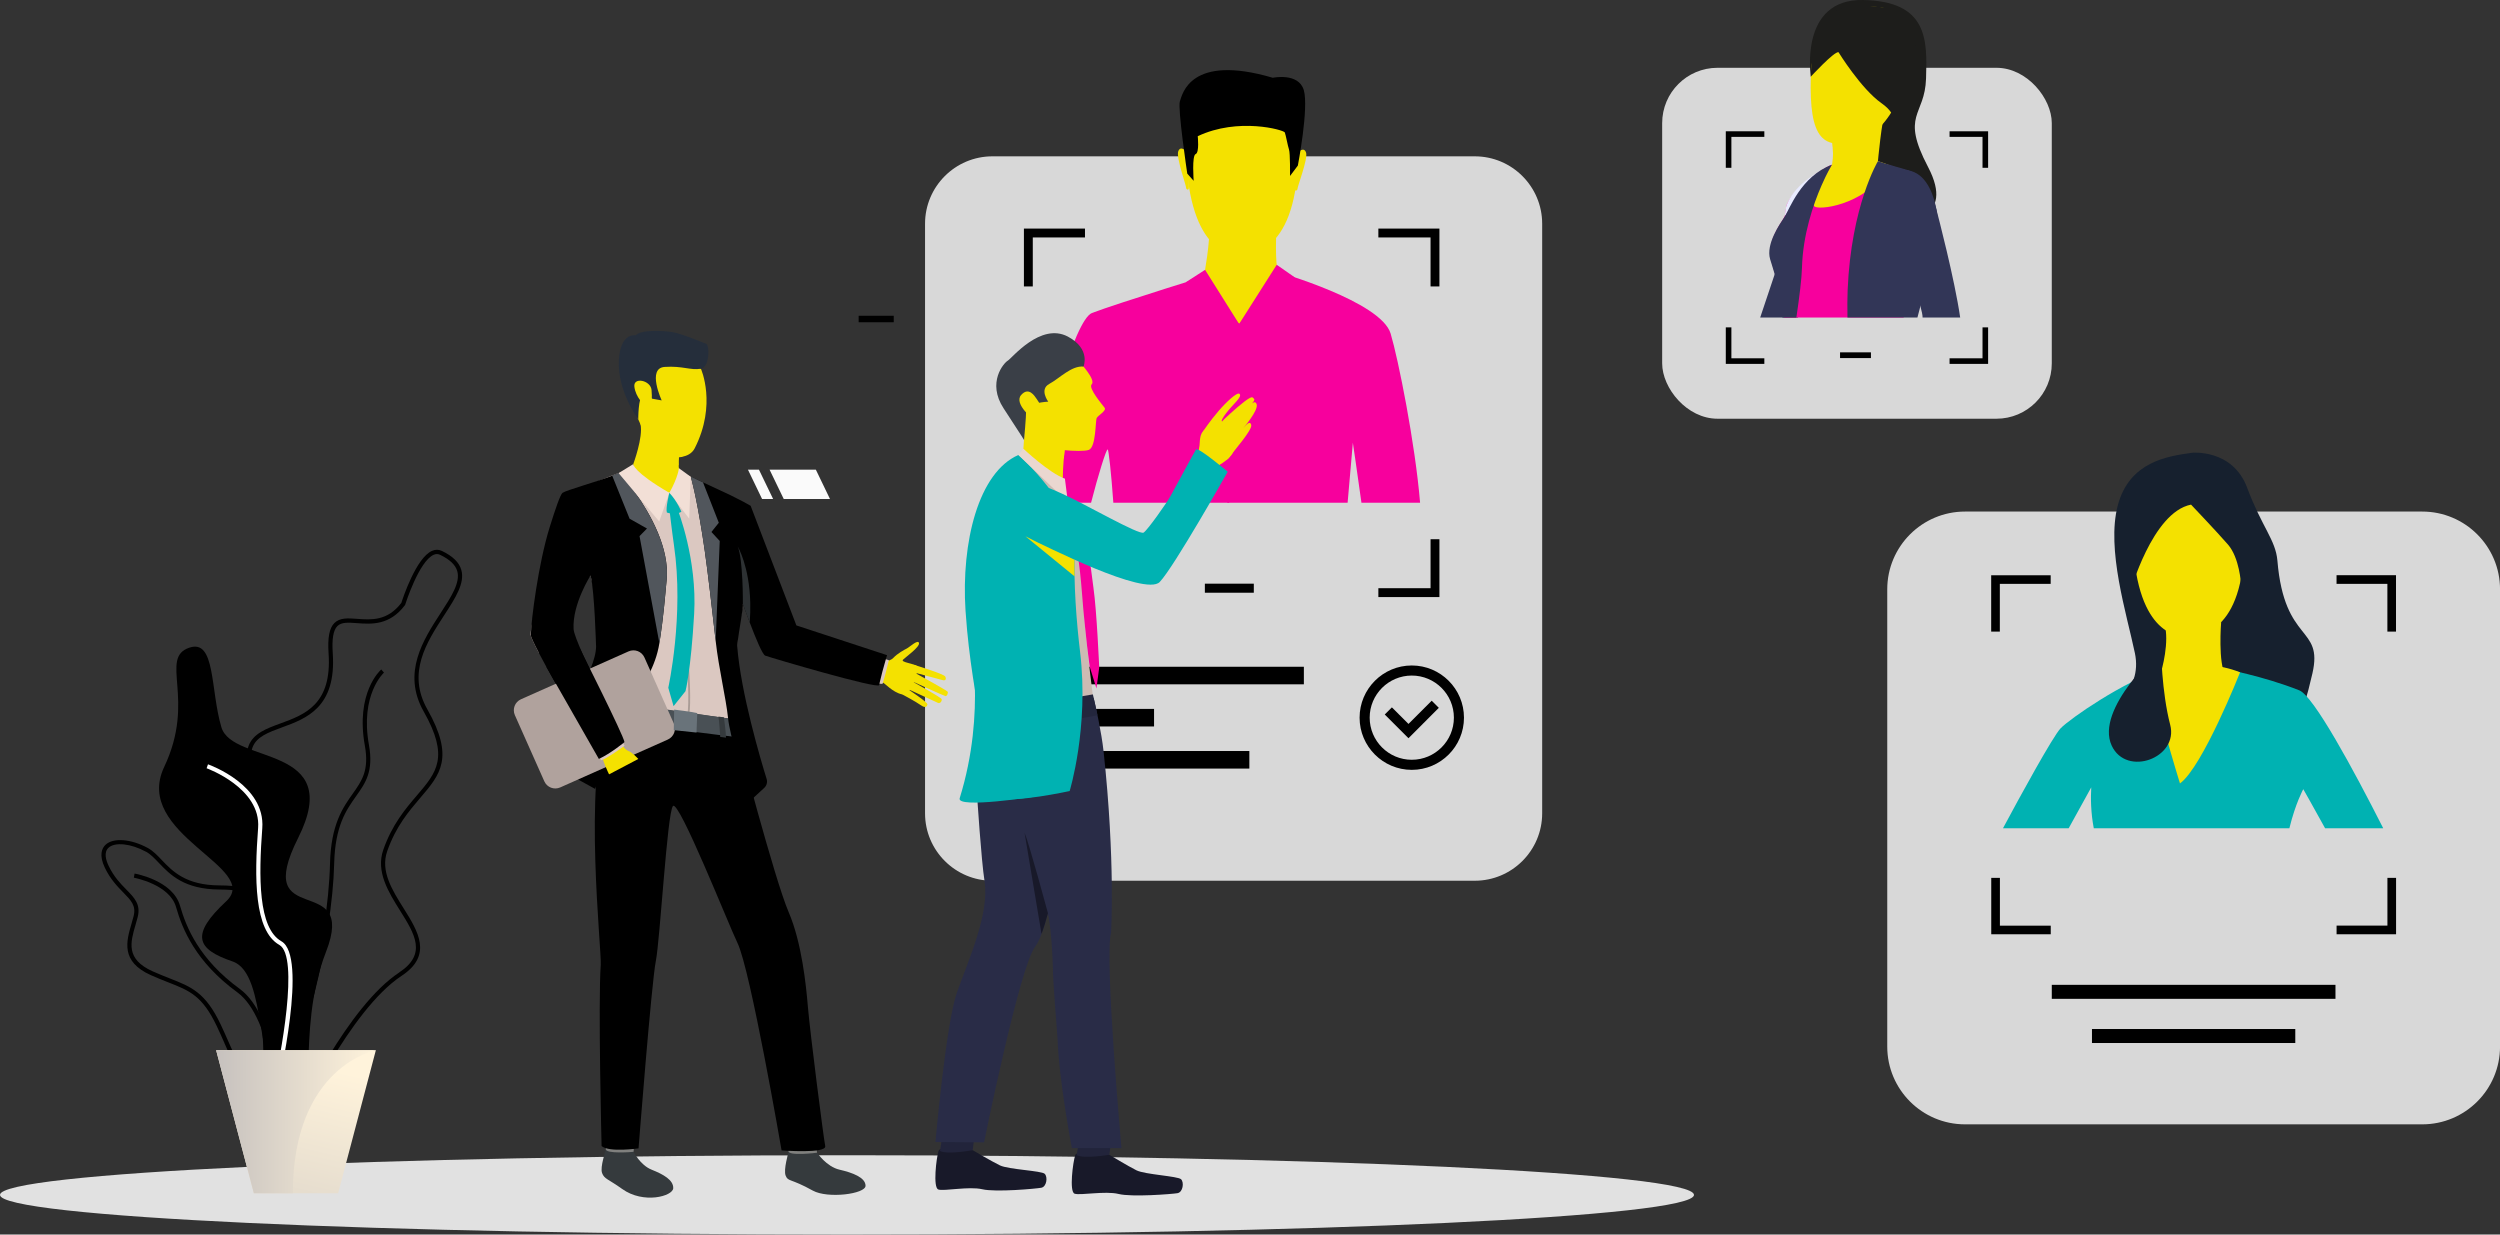 <?xml version="1.0" encoding="UTF-8"?>
<svg id="Camada_2" data-name="Camada 2" xmlns="http://www.w3.org/2000/svg" xmlns:xlink="http://www.w3.org/1999/xlink" viewBox="0 0 701.72 346.52">
  <rect x="0" y="0" width="701.72" height="346.52" fill="#333333" stroke="none"/>
  <defs>
    <style>
      .cls-1 {
        fill: url(#linear-gradient-2);
      }

      .cls-2 {
        fill: #fff;
      }

      .cls-3 {
        fill: #ccbbb3;
      }

      .cls-4 {
        fill: #23263d;
      }

      .cls-5 {
        fill: #fafafa;
      }

      .cls-6 {
        fill: #495055;
      }

      .cls-7 {
        fill: #16202e;
      }

      .cls-8 {
        fill: #51565c;
      }

      .cls-9 {
        opacity: .95;
      }

      .cls-9, .cls-10 {
        fill: #e1e1e1;
      }

      .cls-11 {
        fill: #2d3133;
      }

      .cls-12 {
        fill: #323657;
      }

      .cls-13 {
        fill: #dbc8c1;
      }

      .cls-14 {
        fill: #181929;
      }

      .cls-15 {
        fill: #e8ebff;
      }

      .cls-16 {
        fill: #f2dfd6;
      }

      .cls-17 {
        fill: #69737a;
      }

      .cls-18 {
        fill: #f7009d;
      }

      .cls-19 {
        fill: #b0a29d;
      }

      .cls-20 {
        fill: #252e3b;
      }

      .cls-21 {
        fill: #ead7d0;
      }

      .cls-22 {
        fill: #292c47;
      }

      .cls-23 {
        fill: #353a3d;
      }

      .cls-24 {
        fill: #80807e;
      }

      .cls-25 {
        fill: #3a3f47;
      }

      .cls-26 {
        fill: url(#linear-gradient);
      }

      .cls-27 {
        fill: #f4e100;
      }

      .cls-28 {
        fill: #aa9c96;
      }

      .cls-29 {
        fill: #22243b;
      }

      .cls-30 {
        fill: #1d1d1b;
      }

      .cls-31 {
        fill: #00b2b2;
      }
    </style>
    <linearGradient id="linear-gradient" x1="64.19" y1="376.21" x2="82.43" y2="297.6" gradientUnits="userSpaceOnUse">
      <stop offset="0" stop-color="#c6c1be"/>
      <stop offset="1" stop-color="#fff3db"/>
    </linearGradient>
    <linearGradient id="linear-gradient-2" x1="41.14" y1="314.86" x2="85.96" y2="314.86" gradientTransform="translate(19.53)" xlink:href="#linear-gradient"/>
  </defs>
  <g id="Camada_1-2" data-name="Camada 1">
    <g>
      <path class="cls-10" d="M475.49,335.39c0,6.15-106.44,11.13-237.74,11.13S0,341.54,0,335.39s106.44-11.13,237.74-11.13,237.74,4.98,237.74,11.13Z"/>
      <g>
        <path d="M77.89,302.95c7.1-5,15.42-39.81,15.91-60.54,.25-10.62,3.39-15.05,6.16-18.95,2.65-3.73,4.93-6.95,3.6-14.36-2.55-14.14,4.15-20.25,4.22-20.31l-.77-.88c-.3,.26-7.27,6.56-4.6,21.4,1.24,6.91-.81,9.81-3.4,13.47-2.73,3.84-6.12,8.62-6.38,19.6-.53,22.25-9.03,55.12-15.41,59.61l.68,.96Z"/>
        <path d="M63.01,292.8c-.67-1.52-1.36-3.09-2.15-4.75-4.06-8.57-7.65-9.98-13.61-12.31-1.46-.57-3.1-1.22-4.91-2.03-8.53-3.83-6.88-9.48-5.42-14.47,.2-.7,.41-1.39,.58-2.08,.75-2.93-.69-4.4-2.87-6.63-1.62-1.65-3.64-3.71-5.2-6.97-1.7-3.56-.83-5.47,.19-6.44,2.16-2.05,7.15-1.67,11.87,.9,1.46,.8,2.67,2.06,3.94,3.4,3,3.14,6.74,7.06,16.19,7.1,5.39,.03,8.34,.77,9.87,2.49,1.74,1.95,1.41,4.87,.96,8.91-.16,1.4-.33,2.98-.44,4.69-.64,10.21,5.38,17.58,5.44,17.65,3.6,4.29,8.04,13.18,6.12,18.66-.8,2.3-2.6,3.74-5.34,4.29-1.09,.22-2.09,.33-3,.33-6.61,0-9.03-5.48-12.23-12.73Zm-22.08-53.75c-4.21-2.3-8.72-2.76-10.49-1.08-1.35,1.28-.71,3.47,.06,5.08,1.47,3.08,3.33,4.98,4.97,6.65,2.28,2.33,4.09,4.17,3.17,7.74-.18,.7-.39,1.41-.59,2.12-1.45,4.96-2.82,9.65,4.78,13.07,1.78,.8,3.42,1.44,4.86,2.01,6.01,2.36,9.98,3.92,14.24,12.9,.79,1.67,1.49,3.25,2.16,4.78,3.67,8.33,5.89,13.36,13.93,11.73,2.3-.47,3.8-1.65,4.46-3.53,1.69-4.83-2.35-13.27-5.91-17.52-.26-.31-6.39-7.78-5.72-18.48,.11-1.74,.29-3.34,.45-4.75,.42-3.74,.72-6.44-.67-8-1.27-1.42-4.04-2.07-9-2.09-9.95-.05-13.88-4.16-17.04-7.47-1.26-1.32-2.35-2.47-3.66-3.18h0Z"/>
        <path d="M78.11,312.32l1.17-.06c-.06-1.1-1.54-27.08-11.97-34.68-11.44-8.34-15.05-17.31-16.77-23.32-2.02-7.09-12.33-8.99-12.77-9.06l-.2,1.16c.1,.02,10.02,1.85,11.84,8.23,1.77,6.18,5.47,15.39,17.21,23.95,9.98,7.28,11.47,33.53,11.49,33.8Z"/>
        <path d="M76.13,318.16c-2.45-1.22-2.37-6.14-2.23-13.58,.17-9.4,.4-22.27-4.52-34.12-5.23-12.58-.57-16.26,3.94-19.81,5.05-3.98,9.82-7.74,.67-24.72-4.2-7.8-5.54-13.07-4.2-16.6,1.32-3.49,5.03-4.84,8.96-6.28,6.78-2.48,14.47-5.3,13.48-19.65-.3-4.4,.21-7.11,1.63-8.52,1.54-1.53,3.8-1.37,6.43-1.17,3.96,.29,8.45,.62,12.36-4.48,.41-1.28,4.15-12.66,8.62-14.61,.94-.41,1.86-.4,2.74,.01h0c3.09,1.48,4.88,3.23,5.48,5.36,1.04,3.7-1.67,7.87-4.81,12.7-4.93,7.59-10.52,16.2-4.72,26.43,7.66,13.54,3.62,18.28-1.99,24.83-3.21,3.76-6.85,8.01-9.28,14.96-1.96,5.59,1.38,10.91,4.61,16.06,4.05,6.46,8.23,13.14-.58,18.94-14.57,9.58-28.95,40.87-29.1,41.18l-.06,.13-.11,.09c-2.68,2.1-4.64,3.11-6.11,3.11-.45,0-.85-.09-1.21-.27Zm35.94-45.22c7.85-5.17,4.32-10.8,.23-17.33-3.22-5.13-6.86-10.95-4.72-17.07,2.5-7.15,6.22-11.5,9.49-15.33,5.49-6.42,9.11-10.67,1.86-23.49-6.15-10.86-.1-20.17,4.76-27.65,2.98-4.59,5.56-8.56,4.66-11.74-.5-1.78-2.09-3.29-4.85-4.61h0c-.56-.27-1.14-.27-1.76,0-4.15,1.81-7.96,13.86-8,13.98l-.03,.1-.06,.08c-4.31,5.7-9.38,5.33-13.45,5.03-2.43-.18-4.35-.32-5.51,.83-1.14,1.14-1.56,3.62-1.29,7.6,1.05,15.24-7.43,18.34-14.24,20.83-3.83,1.4-7.14,2.61-8.27,5.6-1.21,3.18,.11,8.15,4.14,15.62,9.62,17.85,4.24,22.09-.97,26.2-4.36,3.44-8.47,6.68-3.59,18.44,5.02,12.07,4.78,25.08,4.61,34.59-.12,6.49-.21,11.61,1.58,12.5,1.05,.52,3.05-.36,5.96-2.62,1.16-2.53,14.94-32,29.46-41.55Z"/>
        <path d="M53.13,181.8c7.41-2.54,5.87,11.75,9.01,22.32,3.13,10.57,34.85,4.61,21.54,31.09-13.31,26.48,16.84,8.85,7.83,31.96-9.01,23.1-.78,47.81-10.57,41.53-9.79-6.29-5.5-35.38-15.68-38.84-10.18-3.46-11.84-7.49-1.76-16.89,10.08-9.4-26.41-18.73-17.41-37.71,9.01-18.98-1.52-30.53,7.05-33.47Z"/>
        <path class="cls-2" d="M77.52,307.18c.93-3.95,8.9-38.76,1.47-42.97-6.55-3.71-6.39-18.13-5.37-31.75,.9-12.06-14.58-17.69-15.24-17.93l-.39,1.11c.15,.05,15.3,5.57,14.46,16.73-1.05,13.99-1.16,28.83,5.96,32.86,5.64,3.19,.45,31.17-2.03,41.68l1.14,.27Z"/>
        <polygon class="cls-26" points="105.5 294.78 94.91 334.94 71.25 334.94 60.67 294.78 105.5 294.78"/>
        <path class="cls-1" d="M105.5,294.78s-23.3,4.38-23.3,40.16h-10.94l-10.59-40.16h44.83Z"/>
      </g>
      <rect class="cls-9" x="466.55" y="19.03" width="109.36" height="98.5" rx="15.53" ry="15.53"/>
      <rect x="516.48" y="98.9" width="8.67" height="1.61"/>
      <path d="M547.22,36.85v1.57h9.25v8.68h1.57v-10.25h-10.82Zm-62.81,10.25h1.57v-8.68h9.25v-1.57h-10.82v10.25Zm72.06,44.79v8.68h-9.25v1.57h10.82v-10.25h-1.57Zm-70.49,0h-1.57v10.25h10.82v-1.57h-9.25v-8.68Z"/>
      <rect x="241.01" y="88.63" width="9.85" height="1.82"/>
      <g>
        <path class="cls-9" d="M278.57,43.88h135.38c10.44,0,18.92,8.48,18.92,18.92V228.29c0,10.44-8.48,18.92-18.92,18.92h-135.38c-10.44,0-18.92-8.48-18.92-18.92V62.8c0-10.44,8.48-18.92,18.92-18.92Z"/>
        <rect x="338.19" y="163.83" width="13.74" height="2.54"/>
        <g>
          <rect x="286.03" y="187.15" width="79.95" height="4.93"/>
          <rect x="286.03" y="210.8" width="64.65" height="4.93"/>
          <rect x="286.03" y="198.98" width="37.9" height="4.93"/>
        </g>
        <path d="M386.89,64.16v2.49h14.65v13.75h2.49v-16.24h-17.14Zm-99.49,16.24h2.49v-13.75h14.65v-2.49h-17.14v16.24Zm114.14,70.95v13.75h-14.65v2.49h17.14v-16.24h-2.49Zm-111.65,0h-2.49v16.24h17.14v-2.49h-14.65v-13.75Z"/>
        <g>
          <path d="M396.27,216.09c-8.08,0-14.65-6.57-14.65-14.65s6.57-14.65,14.65-14.65,14.65,6.57,14.65,14.65-6.57,14.65-14.65,14.65Zm0-26.47c-6.52,0-11.82,5.3-11.82,11.82s5.3,11.82,11.82,11.82,11.82-5.3,11.82-11.82-5.3-11.82-11.82-11.82Z"/>
          <polygon points="395.34 207.21 388.68 200.55 390.69 198.55 395.34 203.2 401.86 196.68 403.86 198.68 395.34 207.21"/>
        </g>
        <g>
          <path class="cls-18" d="M398.57,141.11h-16.43c-1.08-7.87-2.41-16.85-2.41-16.85,0,0-.66,7.41-1.47,16.85h-65.76c-.6-8.49-1.32-14.84-1.58-14.97-.38-.19-2.72,7.34-4.67,14.97h-17.8c4.58-19.72,13.12-51.37,18.06-53.26,7.03-2.7,35.69-11.54,35.69-11.54h16.36s29.06,8.29,31.77,17.31c2.15,7.18,6.89,30.88,8.27,47.49Z"/>
          <path class="cls-27" d="M351.12,23.25s15.27,2.41,12.95,26.3c-2.33,23.9-15.8,21.94-16.71,21.91-.9-.02-13.53,.44-14.52-28.74,0,0-.43-21.57,18.28-19.47Z"/>
          <path class="cls-27" d="M358.24,64.43s-.42,9.83,.53,11.96c.95,2.13-12.6,8.96-20.87,1.35,0,0,2-10.68,1.44-14.47-.56-3.79,18.9,1.17,18.9,1.17Z"/>
          <path class="cls-27" d="M364.3,42.8s1.67-1.79,2.29,.02c.61,1.81-2.59,9.89-2.38,10.25,0,0-.31,.7-.71,.32-.4-.39,.81-10.59,.81-10.59Z"/>
          <path class="cls-27" d="M333.01,42.5s-1.64-1.82-2.29-.02c-.65,1.8,2.4,9.94,2.19,10.3,0,0,.29,.71,.7,.33,.41-.38-.6-10.6-.6-10.6Z"/>
          <path d="M364.29,46.47l-2.19,2.92s.06-6.41-.29-7.41c-.35-1-.89-4.07-1.18-4.8-.29-.72-13.12-4.32-24.44,1.05,0,0,.5,4.61-.59,5.02-1.09,.41-.55,7.51-.55,7.51l-1.8-2.03s-2.75-18.38-2.07-20.3c.68-1.92,2.84-13.44,26.08-6.6,0,0,7.24-1.53,8.7,3.47,1.45,5-1.67,21.18-1.67,21.18Z"/>
          <path class="cls-27" d="M358.78,76.38s3.45,.74-10.97,14.55c0,0-10.23-11.31-9.9-13.21,.33-1.89,20.87-1.35,20.87-1.35Z"/>
          <polygon class="cls-18" points="347.8 90.94 351.74 97.66 363.41 77.84 358.36 74.32 347.8 90.94"/>
          <polygon class="cls-18" points="347.8 90.94 338.25 75.74 332.84 79.22 342.55 97.66 347.8 90.94"/>
          <path class="cls-18" d="M344.84,133.03c.12,2.24,.17,4.99,.18,8.08h-.54c0-3.07-.06-5.82-.18-8.05-.89-16.86,3.2-37.37,3.22-42.18l.53,.1c-.03,4.81-4.1,25.26-3.21,42.05Z"/>
          <path class="cls-27" d="M340.77,68.65s3.63,3.84,8.75,2.81c5.13-1.02,7.4-3.37,7.4-3.37,0,0-2.02,5.07-7.95,5.54-5.93,.46-8.21-4.98-8.21-4.98Z"/>
        </g>
      </g>
      <g>
        <path class="cls-9" d="M551.56,143.59h128.34c12.05,0,21.83,9.78,21.83,21.83v128.34c0,12.05-9.78,21.83-21.83,21.83h-128.34c-12.05,0-21.83-9.78-21.83-21.83V165.42c0-12.05,9.78-21.83,21.83-21.83Z"/>
        <rect x="575.91" y="276.43" width="79.63" height="3.93"/>
        <rect x="587.19" y="288.83" width="57.07" height="3.93"/>
        <path d="M655.84,161.46v2.42h14.27v13.4h2.42v-15.82h-16.7Zm-96.93,15.82h2.42v-13.4h14.27v-2.42h-16.7v15.82Zm111.21,69.13v13.4h-14.27v2.42h16.7v-15.83h-2.42Zm-108.78,0h-2.42v15.83h16.7v-2.42h-14.27v-13.4Z"/>
        <g>
          <path class="cls-27" d="M599.8,162.38s-.03,0-.05,0c-.47-.11-1.21-2.36-1.35-2.81-.03-.12-.11-.35-.21-.66-.58-1.8-1.94-6-1.41-7.62,.17-.51,.43-.8,.78-.88,.75-.15,1.6,.79,1.63,.83l.02,.02v.03c.2,1.77,1.14,10.62,.73,11.03-.04,.04-.09,.06-.14,.06Zm-2.07-11.81s-.09,0-.14,.01c-.28,.06-.5,.32-.65,.76-.51,1.56,.89,5.88,1.41,7.51,.1,.31,.18,.54,.21,.67,.34,1.07,.95,2.62,1.23,2.69,0,0,.01,0,.02,0,.26-.35-.34-6.83-.78-10.86-.11-.12-.75-.77-1.32-.77Z"/>
          <path class="cls-7" d="M615.22,127.09s11.42-1.2,15.54,9.83c4.12,11.03,7.99,14.64,8.48,20.44,1.96,23.44,12.91,18.14,9.83,31.65-3.08,13.51-5.21,15.56-5.21,15.56l-26.17-5.13-26.51,.09s10.37-5.18,8.06-16.21c-2.31-11.03-8.06-29.11-4.81-41.43,3.25-12.31,13.97-13.85,20.8-14.79Z"/>
          <path class="cls-27" d="M629.18,162.38c-.05,0-.1-.02-.14-.06-.41-.41,.54-9.26,.73-11.03v-.03s.02-.02,.02-.02c.04-.04,.89-.99,1.63-.83,.35,.07,.61,.37,.78,.88,.53,1.61-.83,5.82-1.41,7.62-.1,.31-.17,.54-.21,.66-.14,.45-.89,2.7-1.35,2.81-.02,0-.03,0-.05,0Zm.76-11.04c-.44,4.02-1.04,10.51-.77,10.86,.01,.01,.02,0,.02,0,.28-.07,.89-1.62,1.23-2.69,.03-.12,.11-.35,.21-.66,.53-1.63,1.93-5.95,1.41-7.51-.15-.45-.36-.7-.65-.76-.59-.12-1.33,.63-1.45,.76Z"/>
          <path class="cls-31" d="M668.94,232.49h-16.31c-3.38-6.16-6.13-10.98-6.13-10.98,0,0-2.2,4.01-3.9,10.98h-54.9c-.84-4.35-.89-8.52-.71-11.49,0,0-2.93,5.3-6.34,11.49h-18.44c4.89-9.16,14.06-25.85,16.15-28.03,2.62-2.74,17.79-13.23,28.62-16.65,10.84-3.42,16.99-.12,16.99-.12,0,0,11.12,2,21.41,6.08,4.04,1.6,15.21,22.23,23.56,38.71Z"/>
          <path class="cls-27" d="M616.73,133.54s15.13,2.18,12.91,24.52c-2.21,22.33-15.57,20.56-16.46,20.54-.89-.02-13.4,.46-14.48-26.79,0,0-.5-20.15,18.02-18.27Z"/>
          <path class="cls-27" d="M623.45,174.64s-.94,11.62,1.3,15.1c2.24,3.48-1.91,8.2-10.47,6.59-8.55-1.62-8.06-6.46-8.06-6.46,0,0,2.39-7.17,1.69-12.91-.7-5.74,15.53-2.31,15.53-2.31Z"/>
          <path class="cls-7" d="M615,141.64s7.07,7.43,10.35,11.19c3.28,3.76,3.66,11.03,3.66,11.03,0,0,5.53-6.76,3.22-14.62-2.31-7.87-7.79-23.18-21.64-18.47-13.85,4.7-14.37,25.4-12.74,35.66,0,0,6.22-22.65,17.15-24.79Z"/>
          <path class="cls-27" d="M628.76,188.71s-10.49,26.57-16.87,31.19c0,0-8.38-27.1-7.79-31.07,0,0,12.64-4.95,24.66-.12Z"/>
          <path class="cls-7" d="M606.59,182.29s-18.7,16.64-13.85,27.02c4.14,8.86,18.83,3.43,16.41-5.86-2.42-9.28-2.56-21.17-2.56-21.17Z"/>
          <path class="cls-27" d="M609.04,177.59s6.45,3.05,12.72-1.45c0,0-1.74,3.6-6.36,4.11-4.62,.51-6.36-2.66-6.36-2.66Z"/>
        </g>
      </g>
      <g>
        <path class="cls-12" d="M515.38,50.37s-5.37,20.2-6.49,24.76c-.33,1.37-1.41,3.74-2.78,6.45,0,.02-.02,.04-.03,.06-.29,.59-.43,1.13-.5,1.64-.22,1.68,.43,3.01-.69,5.01l-.2,.84h-10.63c1.24-3.68,2.81-8.37,4.07-12.15,1.06-3.19,1.89-5.72,2.11-6.45,.66-2.19,3.07-9.29,5.11-14,.71-1.64,3.47-3.26,5.9-4.44,2.18-1.04,4.11-1.72,4.11-1.72Z"/>
        <path class="cls-30" d="M508.28,21.51S504.89-.4,523.04,0c18.15,.4,17.91,11.24,17.58,21.99-.32,10.75-7.28,9.95,.57,24.9,7.84,14.96-6.79,14.96-6.79,14.96l-11.36-15.61-14.76-24.74Z"/>
        <path class="cls-27" d="M521.05,2.11s-12.29,1.94-12.78,19.41c-.49,17.47,3.32,21.19,14.07,17.55,10.75-3.64,14.15-21.91,14.39-24.74,.24-2.83,.89-14.31-15.69-12.21Z"/>
        <path class="cls-18" d="M542.64,62.86c.04,6.01-6.86,20.39-7.93,24.83-.13,.52-.26,.99-.4,1.44h-33.54c-.17-2.07-.34-3.84-.42-4.84-.27-3.28-3.59-10.36-3.48-13.65,.12-3.36,1.76-6.25,4.07-9.83,.71-1.11,1.47-2.24,2.22-3.34,2.44-3.58,4.88-6.84,6.08-7.96,.89-.83,1.72-1.47,2.45-1.95h0c1.51-1.01,2.52-1.33,2.52-1.33l10.56-1.69s6.59,2.38,10.37,3.27c0,0,7.39,1.08,7.5,15.05Z"/>
        <path class="cls-18" d="M511.68,47.56l-6.12,9.65-5.65,8.91s.39-1.4,1.03-5.3c.12-.74,.25-1.58,.39-2.51,.04-.28,.1-.55,.18-.82h0c2.42-5.58,9.9-9.78,10.17-9.92,0,0,0,0,0,0Z"/>
        <path class="cls-27" d="M529.26,31.19c-1.07,2.01-2.19,14.5-2.19,14.5,0,0-15.03,5.68-13.49,2.47,.7-1.46,.9-3.35,.92-4.98,.01-1.29-.09-2.41-.17-3.03-.04-.33-.07-.52-.07-.52,0,0,16.07-10.45,15-8.43Z"/>
        <path class="cls-30" d="M516.04,14.64s6.31,10.27,12.05,14.31c5.74,4.04,2.83,7.28,2.83,7.28,0,0,14.98-31.54,.74-33.72-14.24-2.18-22.97-2.34-23.38,19,0,0,6.47-7.03,7.76-6.87Z"/>
        <path class="cls-27" d="M522.9,38.86c-2.31,3.4-8.4,4.32-8.4,4.32h0c.01-1.29-.09-2.41-.17-3.03,3.92,.75,8.57-1.29,8.57-1.29Z"/>
        <path class="cls-15" d="M501.53,57.41h0s-.33,.68-.59,3.4l2.21-3.34s3.95-5.67,5.31-7.14c1.36-1.47,3.22-2.77,3.22-2.77,0,0-7.78,3.74-10.14,9.85Z"/>
        <path class="cls-18" d="M531.44,65.87s9.65-3.78,12.5-4c0,0-1.94-15.49-11.42-13.85-9.48,1.64-1.08,17.86-1.08,17.86Z"/>
        <path class="cls-27" d="M514.2,46.23s-7.08,10.89-4.69,11.84c2.4,.95,15.38-1.27,20.9-11.62,0,0-8.25-4.23-16.21-.23Z"/>
        <path class="cls-12" d="M543.94,61.86c-.49,8.54-2.92,16.64-4.91,24.08-.29,1.08-.57,2.14-.83,3.19h-19.64c-.05-2.94-.04-5.54,.05-7.71,.99-23.7,8.5-36.17,8.5-36.17,0,0,2.4,.81,9.3,2.76,4.73,1.34,6.52,7.36,7.17,11.01,0,0,0,.01,0,.04,.29,1.65,.35,2.8,.35,2.8Z"/>
        <path class="cls-12" d="M514.19,46.23c-.08,.14-1.37,2.31-2.92,5.86-2.33,5.33-5.23,13.78-5.48,23.09-.08,2.99-.67,7.83-1.57,13.95h-3.92c-.4-5.12-1.33-9.21-2.16-12.15-.54-1.91-1.03-3.33-1.29-4.23-1.25-4.25,2.75-9.92,4.08-11.94,1.34-2.02,4.55-11.33,13.26-14.57Z"/>
        <path class="cls-12" d="M550.2,89.13h-10.55c0-.69-.24-1.81-.62-3.19-1.92-6.81-7.59-20.07-7.59-20.07,0,0-8.49-13.87-.44-17.4,8.04-3.53,11.5,6.34,12.59,10.56,0,0,0,.01,0,.04,.27,1.01,5.05,19.27,6.61,30.07Z"/>
      </g>
      <g>
        <path class="cls-27" d="M246.5,185.91s3.13-.04,4.25-1.25c1.12-1.21,3.09-2.29,3.72-2.6,.85-.41,3.18-2.69,3.48-1.58,.29,1.11-3.72,3.93-4.49,4.69-.76,.76,3.34,1.09,3.94,1.83,.6,.74-1.49,8.5-4.23,7.9-2.73-.6-4.97-3.36-5.49-3.35-.52,0-2.02-.35-2.02-.35l.83-5.29Z"/>
        <path class="cls-27" d="M256.82,186.69s8.16,2.49,8.5,3.2c.34,.71,.11,1.22-.67,1.03-.78-.2-7.99-2.14-7.99-2.14,0,0,8.92,4.88,9.32,5.36,.24,.29-.16,1.31-.59,1.25-.43-.06-9.61-4.27-9.61-4.27,0,0,8.32,4.57,8.52,5.11,.18,.47-.38,1.35-1.02,1.06-.65-.29-8.66-3.99-8.66-3.99,0,0,5.79,3.79,5.7,4.42-.06,.38-.36,1.27-1.82,.24-1.46-1.04-5.2-3.03-5.2-3.03l3.51-8.24Z"/>
        <path class="cls-23" d="M229.34,323.55s2.62,3.92,6.29,4.76c3.67,.85,7.29,2.19,7.32,4.51,.03,2.32-10.62,3.7-14.82,1.36-6.27-3.49-6.91-2.44-7.6-4.18-.7-1.74,.84-6.4,.79-6.96-.06-.68,8.03,.5,8.03,.5Z"/>
        <path class="cls-24" d="M228.93,321.62s.48,1.89,.41,1.93c-.07,.04-8.27,1.02-8.03-.5,.2-1.23,.49-2.57,.49-2.57l7.13,1.14Z"/>
        <path class="cls-23" d="M177.83,323.29s1.87,3.75,5.06,5.02c3.41,1.36,6.14,2.93,6.08,5.19-.06,2.26-8.34,4.55-14.36,.21-3.8-2.74-5.01-2.75-5.62-4.47-.61-1.72,1.06-6.2,1.04-6.74-.03-.67,7.8,.8,7.8,.8Z"/>
        <path class="cls-24" d="M177.92,321.35s-.02,1.91-.09,1.95c-.07,.04-8,.69-7.8-.8,.16-1.18,.77-2.61,.77-2.61l7.12,1.46Z"/>
        <path d="M206.99,206.92s10.41,39.89,14.38,49.11c3.67,8.54,4.89,20.49,5.39,26.5,.64,7.55,4.42,36.95,4.87,39.15,.45,2.21-12.25,1.22-12.25,1.22,0,0-8.75-50.83-12.39-58.25-2.42-4.95-16.5-40.45-18.11-38.4-1.61,2.04-3.61,37.61-4.8,43.52-1.19,5.9-4.85,52.56-4.85,52.56,0,0-8.18,1.21-10.37-.64,0,0-1-39.83-.24-50.9,.29-4.22-4.94-50.58,1.77-69.24,3.55-9.86,36.6,5.38,36.6,5.38Z"/>
        <path class="cls-13" d="M148.99,178.31c0,.46,.86,2.28,2.24,4.91,2.01-4.02,3.59-7.33,4.11-8.54,1.69-4,10.43-13.18,10.43-13.18,0,0,0,0,0,.02,0,0,0,0,0,.01,0,0,0,0,0,.01,0,.01,0,.03,.01,.04,0,.02,.01,.05,.02,.08,0,.02,0,.03,.01,.05,0,.01,0,.02,.01,.04,.48,1.77,3.4,12.84,3.5,18.3,.12,5.94,1.67,16.92,1.67,16.92h0s1.82,.26,1.82,.26l4.03,.57,.48,.07,1.17,.16,10.7,1.51,3.79,.53,.51,.07,2.17,.3,5.99,.84,1.53,.21h.01s1.14,.16,1.14,.16l1.58,.22h0c.04-.06,1.54-2.11,1.31-6.65-.15-2.93-.5-8.45-.35-13.57,0-.03,0-.05,0-.08,0-.07,0-.13,0-.19,0-.02,0-.04,0-.06h0c.09-2.82,.34-5.49,.86-7.51,.35-1.37,.59-2.73,.74-4,0-.06,.02-.12,.02-.18,.03-.24,.05-.47,.07-.7,.34-3.55,.07-6.25,.06-6.41h0c.11,.25,.89,3.11,1.91,6.64,1.73,5.97,4.15,13.87,5.18,14.24,1.5,.55,25.81,7.75,31.06,8.49,.61,.09,.96,.08,.99-.02,.02-.08,.05-.16,.07-.24,.64-2.1,1.51-5.68,1.65-6.25,.01-.05,.02-.08,.02-.08l-.94-.28-26.45-7.93-12.09-34.87c-.25-.2-3.22-1.64-5.39-2.67-2.21-1.05-4.88-2.6-7.29-3.92-1.23-.67-2.4-1.29-3.4-1.75l-.15-.07h0c-1.67-.76-2.77-1.27-2.77-1.27h0s-.3-.03-.72-.07c-2.32-.22-9.54-.9-11.96-1.04-.2-.01-.37-.02-.5-.02-.11,0-.19,0-.24,0-.31,.02-1.79,.54-3.75,1.28h0c-.07,.03-.15,.06-.22,.09-.09,.03-.18,.07-.28,.1-.17,.06-.34,.13-.52,.2-.35,.14-.71,.28-1.07,.42-.13,.05-.25,.1-.38,.15-3.91,1.55-8.39,3.47-9.46,4.24-.7,.5-2.9,4.64-5.44,9.74-3.27,10.49-7.42,26.53-7.55,30.49,0,.06,0,.12,0,.18Z"/>
        <path class="cls-6" d="M205.95,201.88s.81,.96,1.04,5.04c0,0-33.1-3.86-36.6-5.38,0,0-.14-4.49,.61-4.57,.82-.09,34.96,4.91,34.96,4.91Z"/>
        <path class="cls-27" d="M177.73,130.29c.1,5.19,10.16,8.04,10.16,8.04,0,0,4.21-5.27,3.2-5.78-.39-.2-.55-.99-.6-1.87-.05-.84,0-1.77,.06-2.36,.03-.37,.06-.6,.06-.6,0,0-1.44-1.52-3.27-3.32-3.19-3.16-7.59-7.21-7.59-5.6,0,.09,.01,.19,.04,.31,.77,3.62-2.05,11.18-2.05,11.18Z"/>
        <path class="cls-23" d="M178.56,197.76s-.72,4.56-.79,5.74l-1.53-.31s.42-4.82,.67-5.63l1.65,.19Z"/>
        <path class="cls-23" d="M203.19,201.34s.58,4.14,.59,5.71l-1.62-.21s-.33-5.17-.52-5.71l1.54,.22Z"/>
        <path class="cls-27" d="M181.6,122.68h0s.45,.67,1.17,1.59c1.54,1.94,4.45,5.13,7.71,6.41-.05-.84,0-1.77,.06-2.36,.33,0,.67-.05,1-.12-.89-1.56-2.19-3.2-2.19-3.2l-2.02-.6-5.74-1.72Z"/>
        <path class="cls-27" d="M179.67,118.87c.87,1.89,1.7,3.26,1.93,3.81h0c.15,.35,.57,.93,1.17,1.59,1.66,1.79,4.74,4.14,7.77,4.06,.33,0,.67-.05,1-.12,1.22-.27,2.67-.84,3.46-2.39,6.27-12.29,1.73-22.33,1.73-22.33,0,0-17.16-4.85-19.84,.31-1.88,3.62,.73,10.63,2.78,15.08Z"/>
        <path class="cls-20" d="M196.74,103.48s1.59-.09,1.99-3.11c.39-2.98-.4-3.81-.4-3.81,0,0-7.08-2.97-9.63-3.35-2.54-.39-8.8-.76-10.26,.92,0,0-3.56-.83-4.53,5.09-1.54,9.38,5.25,18.49,5.25,18.49,0,0-.06-6.13,1.29-6.94,1.35-.81,2.52,1.12,2.52,1.12l2.76,.5s-4.2-9.07,.84-9.4c5.04-.34,7.29,1.03,10.17,.5Z"/>
        <path class="cls-27" d="M182.88,109.44c-.26-2.7-5.15-3.73-4.82-.9,.33,2.83,2.73,5.55,3.84,5.45,1.11-.1,1.18-2.49,.98-4.55Z"/>
        <path d="M151.23,183.22c2.13,4.06,5.48,10.03,8.8,15.82-.44,.81-.86,1.62-1.27,2.42-1,1.95-1.88,3.84-2.51,5.6-.76,2.12-1.81,7.54,.2,8.54l10.59,5.84s.07-.21,.21-.59c.35-.95,1.11-2.98,2.16-5.62,.03-.09,.14-.34,.3-.71,.21-.5,.51-1.21,.86-2.02,.16-.36,.32-.75,.49-1.14,.19-.45,.39-.91,.59-1.37,.29-.67,.58-1.34,.84-1.96,.72-1.68,1.29-2.99,1.29-2.99,.04-.08,.07-.15,.11-.23,.34-.74,.7-1.49,1.06-2.24,.56-1.15,1.13-2.3,1.71-3.43,.06-.11,.12-.23,.18-.34,.1-.2,.21-.4,.31-.59,.07-.12,.13-.24,.2-.36,.01-.03,.03-.05,.04-.08,.03-.05,.05-.09,.08-.14,3.06-5.58,6.51-10.25,7.61-17.1,.11-.66,.21-1.32,.3-1.97,.16-1.09,.31-2.16,.44-3.21,.05-.4,.1-.79,.15-1.18,.55-4.57,.88-8.64,1.15-11.47,.83-8.83-4.58-18.4-8.74-24.3-2.22-3.16-4.08-5.27-4.44-5.67,0,0-.02-.02-.02-.02-.07,.03-.15,.06-.22,.09-.09,.03-.18,.07-.28,.1-.17,.06-.34,.13-.52,.2-.35,.14-.71,.28-1.07,.42-.13,.05-.25,.1-.38,.15-4.02,1.58-12.49,3.91-13.56,4.67-.61,.44-1.99,4.47-3.58,9.56-3.27,10.49-5.22,26.29-5.31,30.24,0,.06,0,.12,0,.18,0,.46,.86,2.28,2.24,4.91Zm16.09-1.97c0,1.97-.64,4.23-1.63,6.63-.03,.06-.05,.12-.08,.18-.68-1.45-1.32-2.84-1.89-4.12,0,0,0,0,0,0-1.58-3.53-2.66-6.28-2.72-7.37-.39-6.99,4.76-15.04,4.76-15.04,0,0,0,0,0,.01,0,0,0,0,0,.01,0,.01,0,.03,.01,.04,0,.03,.02,.05,.02,.08,0,.02,0,.03,.01,.05,0,.01,0,.02,.01,.04,1.06,4.16,1.49,19.5,1.49,19.5Z"/>
        <path class="cls-19" d="M187.43,207.59l-30.18,13.43c-1.71,.76-3.71,0-4.47-1.72l-8.26-18.56c-.76-1.71,0-3.71,1.72-4.47l30.18-13.43c1.71-.76,3.71,0,4.47,1.72l8.26,18.56c.76,1.71,0,3.71-1.72,4.47Z"/>
        <path d="M193.94,133.94s1.42,4.71,3.25,16.47c0,0,0,0,0,0,.06,.4,.12,.8,.19,1.21,0,.05,.01,.1,.02,.14,.04,.27,.08,.55,.12,.83,0,.03,.01,.07,.02,.1,.03,.19,.06,.38,.08,.57,.07,.46,.14,.94,.21,1.42,.82,5.73,1.96,15.47,3.06,25.31h0c.87,7.76,2.85,15.71,3.48,21.65,0,0,0,0,0,.01,.12,1.16,.42,2.71,.82,4.46,.04,.2,.09,.4,.14,.6,1.77,7.49,5.22,18.1,5.22,18.1l1-.93,2.97-2.74c.68-.63,.94-1.6,.67-2.48-1.65-5.31-7.25-24.12-8.27-37.35,0,0,0,0,0-.01,.5-4.65,1.79-10.88,1.6-11.78,.01,.03,.02,.06,.04,.1,.59,1.64,1.24,3.42,1.9,5.16h0c1.77,4.66,3.58,8.98,4.33,9.25,1.68,.62,31.77,9.49,31.99,8.26,.02-.12,.05-.26,.08-.4,.03-.14,.06-.28,.09-.44,.37-1.7,1.05-4.13,1.52-5.77,.07-.24,.14-.47,.19-.67,.2-.68,.33-1.11,.33-1.11l-25.45-8.35-12.84-33.58c-.25-.2-3.53-1.96-5.7-3-2.26-1.08-5.12-2.4-7.65-3.57-1.21-.56-2.35-1.08-3.32-1.53l-.08,.06Z"/>
        <path class="cls-8" d="M176.71,145.59l4.89,2.76-2.09,2.13,5.57,30.05c1.13-7.04,1.65-13.73,2.04-17.84,1.28-13.65-12.35-29.06-13.2-30-.65,.25-1.36,.52-2.09,.81l4.88,12.08Z"/>
        <path class="cls-8" d="M193.86,133.81s1.83,5.97,3.96,20.88c.82,5.73,1.96,15.47,3.06,25.31l1.14-28.15-2.33-2.53,2.07-2.59-4.43-11.32c-1.21-.56-2.35-1.08-3.32-1.53l-.15-.07Z"/>
        <path class="cls-16" d="M173.64,132.8l4.08-2.51s.11,2.22,10.16,8.04l-2.85,8.04-11.39-13.57Z"/>
        <path class="cls-16" d="M190.56,131.41s-.16,2.4-2.67,6.92l5.57,7.26,.41-11.77-3.3-2.4Z"/>
        <path class="cls-31" d="M187.87,138.33s-1.08,4.32-.69,5.53c0,0,2.37,.86,4.08-.22,0,0-1.21-3.02-3.39-5.31Z"/>
        <path class="cls-28" d="M193.45,200.58c.6-3.05,.03-12.17,0-12.56l-.52,.03c0,.09,.6,9.45,0,12.43l.51,.1Z"/>
        <path class="cls-17" d="M189.23,199.18s4.87,.58,6.48,.98l-.21,5.46-6.38-.68,.11-5.76Z"/>
        <path class="cls-31" d="M190.29,143.25s5.43,13.72,4.55,29.07c-.92,15.92-2.43,21.69-2.43,21.69l-3.35,4.2-1.48-5.16s4.49-20.3,1.59-40.05c-.53-3.58-1.31-10.36-1.31-10.36l2.42,.6Z"/>
        <path class="cls-27" d="M173.97,208.03s1.17,2.33,2.33,2.72c1.17,.39,2.87,2.28,2.87,2.28l-8.21,4.32s-2.19-4.27-2.28-6.99c-.1-2.72,5.29-2.33,5.29-2.33Z"/>
        <path class="cls-13" d="M174.75,208.25l.54,1.09s-5.21,3.81-6.62,4.06l-.48-1.46,6.56-3.69Z"/>
        <path d="M175.29,208.3s-3.91,3.23-7.2,4.72l-14.75-25.86,9.41-5.15s12.27,24.34,12.53,26.28Z"/>
        <path class="cls-11" d="M208.36,162.57c.18,3.68,.15,6.96,.15,6.96h0s0,.12,.01,.28c0-.06,.02-.12,.02-.18,.59,1.64,1.24,3.42,1.9,5.16,.15-2.01,.19-3.89,.15-5.62-.26-10.33-3.51-15.75-3.51-15.75,.75,1.8,1.1,5.66,1.27,9.15Z"/>
      </g>
      <g>
        <path class="cls-27" d="M336.5,128.52s-.15-1.9,.07-2.78c.39-1.53-.18-4.01,1.74-5.21,1.92-1.2,7.46,3.83,7.89,5.24,.43,1.41-1.63,3.8-5.96,5.82-4.33,2.01-3.74-3.06-3.74-3.06Z"/>
        <path class="cls-27" d="M337.72,121.02s1.87-2.81,4.33-5.68c2.16-2.52,5.2-5.34,5.84-4.81,.97,.81-1.78,2.85-3.76,5.49-1.82,2.43-1.05,2.26-1.05,2.26,0,0-.22,.04,2.28-2.23,2.69-2.43,5.68-4.93,6.22-4.5,.66,.53,.7,.65-.13,1.7,.61-.5,.83-.4,1.07-.16,1.21,1.22-2.18,5.41-3.52,7.08,1.04-1.27,1.95-2.09,2.21-.87,.3,1.4-4.77,7.11-6.38,9.33-1.76,2.42-7.1-7.6-7.1-7.6Z"/>
        <path class="cls-14" d="M273.02,322.84s5.26,3.11,7.65,4.27c2.38,1.16,11.64,1.49,12.56,2.36,.91,.87,.58,3.64-.96,3.92-1.53,.28-12.79,1.3-16.55,.42-3.76-.88-10.78,.6-12.34,.07-1.56-.53-.55-8.91,.05-10.8,.6-1.88,9.58-.24,9.58-.24Z"/>
        <path class="cls-29" d="M273.46,319.41l-.44,3.43s-7.04,1.32-9.17,.23l.53-3.56,9.08-.1Z"/>
        <path class="cls-22" d="M301.69,202.29c-.07,2.37-.51,7.53-1.01,12.94-.11,1.2-.23,2.42-.35,3.62-.7,7.28-1.41,14.01-1.41,14.01-.89,5.8-2.72,15.86-4.77,23.46h0c-.59,2.2-1.2,4.19-1.81,5.81-.59,1.58-1.19,2.82-1.77,3.56-4.36,5.57-14.36,54.96-14.36,54.96l-13.65-.1s3-33.44,6.02-41.92c3.37-9.47,9.21-22.23,7.76-31.36-.91-5.73-2.08-23.97-2.08-23.97,0,0-1.14-20.5,4.22-35.51,1.34-3.75,23.21,14.5,23.21,14.5Z"/>
        <path class="cls-14" d="M311.38,324.13s5.23,3.18,7.6,4.36c2.37,1.19,11.63,1.63,12.53,2.51,.9,.88,.54,3.64-1,3.91-1.54,.26-12.81,1.15-16.55,.22-3.75-.92-10.79,.47-12.34-.08-1.55-.55-.45-8.92,.18-10.8,.62-1.87,9.58-.13,9.58-.13Z"/>
        <path class="cls-29" d="M311.86,320.7l-.48,3.42s-7.05,1.23-9.17,.12l.57-3.56h9.08Z"/>
        <path class="cls-22" d="M295.54,271.72c-.36-10.92-1.32-18.18-4.13-24.49-2.36-5.3-4.38-21.94-4.38-21.94,0,0-6.4-19.5-5.1-35.39,.32-3.97,25.05,6.01,25.05,6.01,.54,2.31,2.2,9.59,2.78,14.99,3.35,30.85,2.1,50.95,2.1,50.95-1.91,6.81,2.92,60.41,2.92,60.41h-13.92s-3.65-19.07-4.03-30.93c0,0-1.42-17.72-1.29-19.61Z"/>
        <path class="cls-3" d="M295.23,130.37s6.48,10.63,8.38,16.56c1.9,5.93,.37,23.18,.7,26.65,1.04,10.76,2.55,22.6,2.55,22.6l-21.74,13.89s-3.9-9.11-7.3-20.46c-3.4-11.35-3.68-21.57-3.64-28.39,.1-21.41,11.68-33.51,11.68-33.51l9.38,2.67Z"/>
        <path class="cls-27" d="M303.22,101.86s4.46,4.77,3.2,6.02c-1.04,1.04,3.06,5.79,3.64,6.59,.58,.8-1.82,2.12-2.22,2.84-.4,.72-.16,8.2-2.23,8.97-2.06,.77-12.48-.04-15.79-2.06-3.31-2.02-8.65-13.67-8.26-19.27,.38-5.61,13.82-11.4,21.66-3.08Z"/>
        <path class="cls-27" d="M299,124.67s-.08,.64-.18,1.62c-.04,.41-.09,.88-.13,1.4-.03,.3-.05,.63-.08,.96,0,.09-.02,.18-.03,.27-.01,.15-.03,.31-.04,.46-.05,.72-.1,1.46-.14,2.2-.1,1.9-.11,3.72,.1,4.73,.55,2.77-11.39-8.93-11.39-8.93,0,0,1.01-9.07,.52-19.27-.5-10.2,11.37,16.56,11.37,16.56Z"/>
        <path class="cls-25" d="M304.13,102.91s2.11-4.97-4.39-8.43c-7.66-4.07-15.77,6.14-16.85,6.74-1.08,.6-5.97,6.11-1.18,13.41,6.04,9.21,5.73,8.9,5.73,8.9,0,0,.61-6.8,.57-8.11-.07-2.4,6.22-2.68,6.22-2.68,0,0-2.58-3.44,.29-4.98,2.87-1.54,6.23-5.2,9.63-4.86Z"/>
        <path class="cls-27" d="M290.91,111.88c-.46-.64-2.14-3.48-4.3-.99-2.16,2.49,3.63,7.16,4.11,7.11,.48-.05,4.04-.71,.19-6.12Z"/>
        <path class="cls-4" d="M308.05,200.76s-1.08-5.09-1.29-5.85l-31.79,5.29,.33,4.11s22.91-1.37,32.76-3.55Z"/>
        <path class="cls-31" d="M272.14,178.36s4.88,21.09-2.77,45.7c-.93,3,21.17-.47,21.17-.47l-18.41-45.23Z"/>
        <path class="cls-31" d="M300.22,222.04s-15.7,3.45-20.11,1.89c0,0-6.42-23.34-8.66-47.04-.17-1.83-.32-3.66-.44-5.48h0c-1.25-19.28,3.66-38.84,14.84-43.7,.31,.21,16.06,14.1,15.76,26.8-.02,.86-.03,1.72-.04,2.59,0,1.56,0,3.13,.04,4.69h0c.1,4.84,.4,9.66,.83,14.34,.04,.49,.09,.98,.14,1.46,.08,.79,.16,1.57,.24,2.35,.11,1.03,.23,2.06,.35,3.08,2.54,21.21-2.94,39.04-2.94,39.04Z"/>
        <path class="cls-18" d="M299.58,139.66s2.96,11.71,4.09,26.44c.94,12.33,2.2,21.05,2.2,21.05l1.89,6.1,.78-5.89s-.69-15.91-1.62-22.38c-.93-6.53-1.34-14.81-6.55-25.56l-.78,.23Z"/>
        <path class="cls-18" d="M299.25,139.67s.36,.34,.86,.42c.5,.07,1.23-.73-1.35-4.14l.49,3.72Z"/>
        <path class="cls-21" d="M287.25,125.95s7.31,6.89,11.66,8.41l.83,6.6-13.89-13.24,1.39-1.76Z"/>
        <path class="cls-31" d="M292.16,152.6c-2.88-1.02-14.86-6.84-11.67-13.63,3.19-6.79,11.4-3.18,17.58-.42,6.47,2.89,21.74,11.77,22.94,10.94,1.21-.83,6.49-8.38,7.44-10.07,.95-1.68,6.72-12.45,7.26-13.26,.53-.79,8.9,6.24,8.9,6.24,0,0-15.04,26.7-19.08,30.95-4.05,4.25-33.38-10.76-33.38-10.76Z"/>
        <path class="cls-14" d="M294.15,256.33h0c-.59,2.2-1.2,4.19-1.81,5.81h0s-4.76-28.4-4.76-28.4c1.2,2.69,6.57,22.59,6.57,22.59Z"/>
        <path class="cls-27" d="M301.61,161.78l-13.78-11.25c3.65,1.96,12.62,6.05,13.74,6.56,0,1.56,0,3.13,.04,4.69Z"/>
        <path class="cls-27" d="M298.83,126.29c-.04,.41-.09,.88-.13,1.4-.03,.3-.05,.63-.08,.96-4.56-.31-8.09-3.94-8.31-4.16,1.86,1.47,8.53,1.81,8.53,1.81Z"/>
      </g>
      <g>
        <polygon class="cls-5" points="219.99 140.07 232.97 140.07 229 131.83 216.01 131.83 219.99 140.07"/>
        <polygon class="cls-5" points="213.91 140.07 217.01 140.07 213.03 131.83 209.94 131.83 213.91 140.07"/>
      </g>
    </g>
  </g>
</svg>